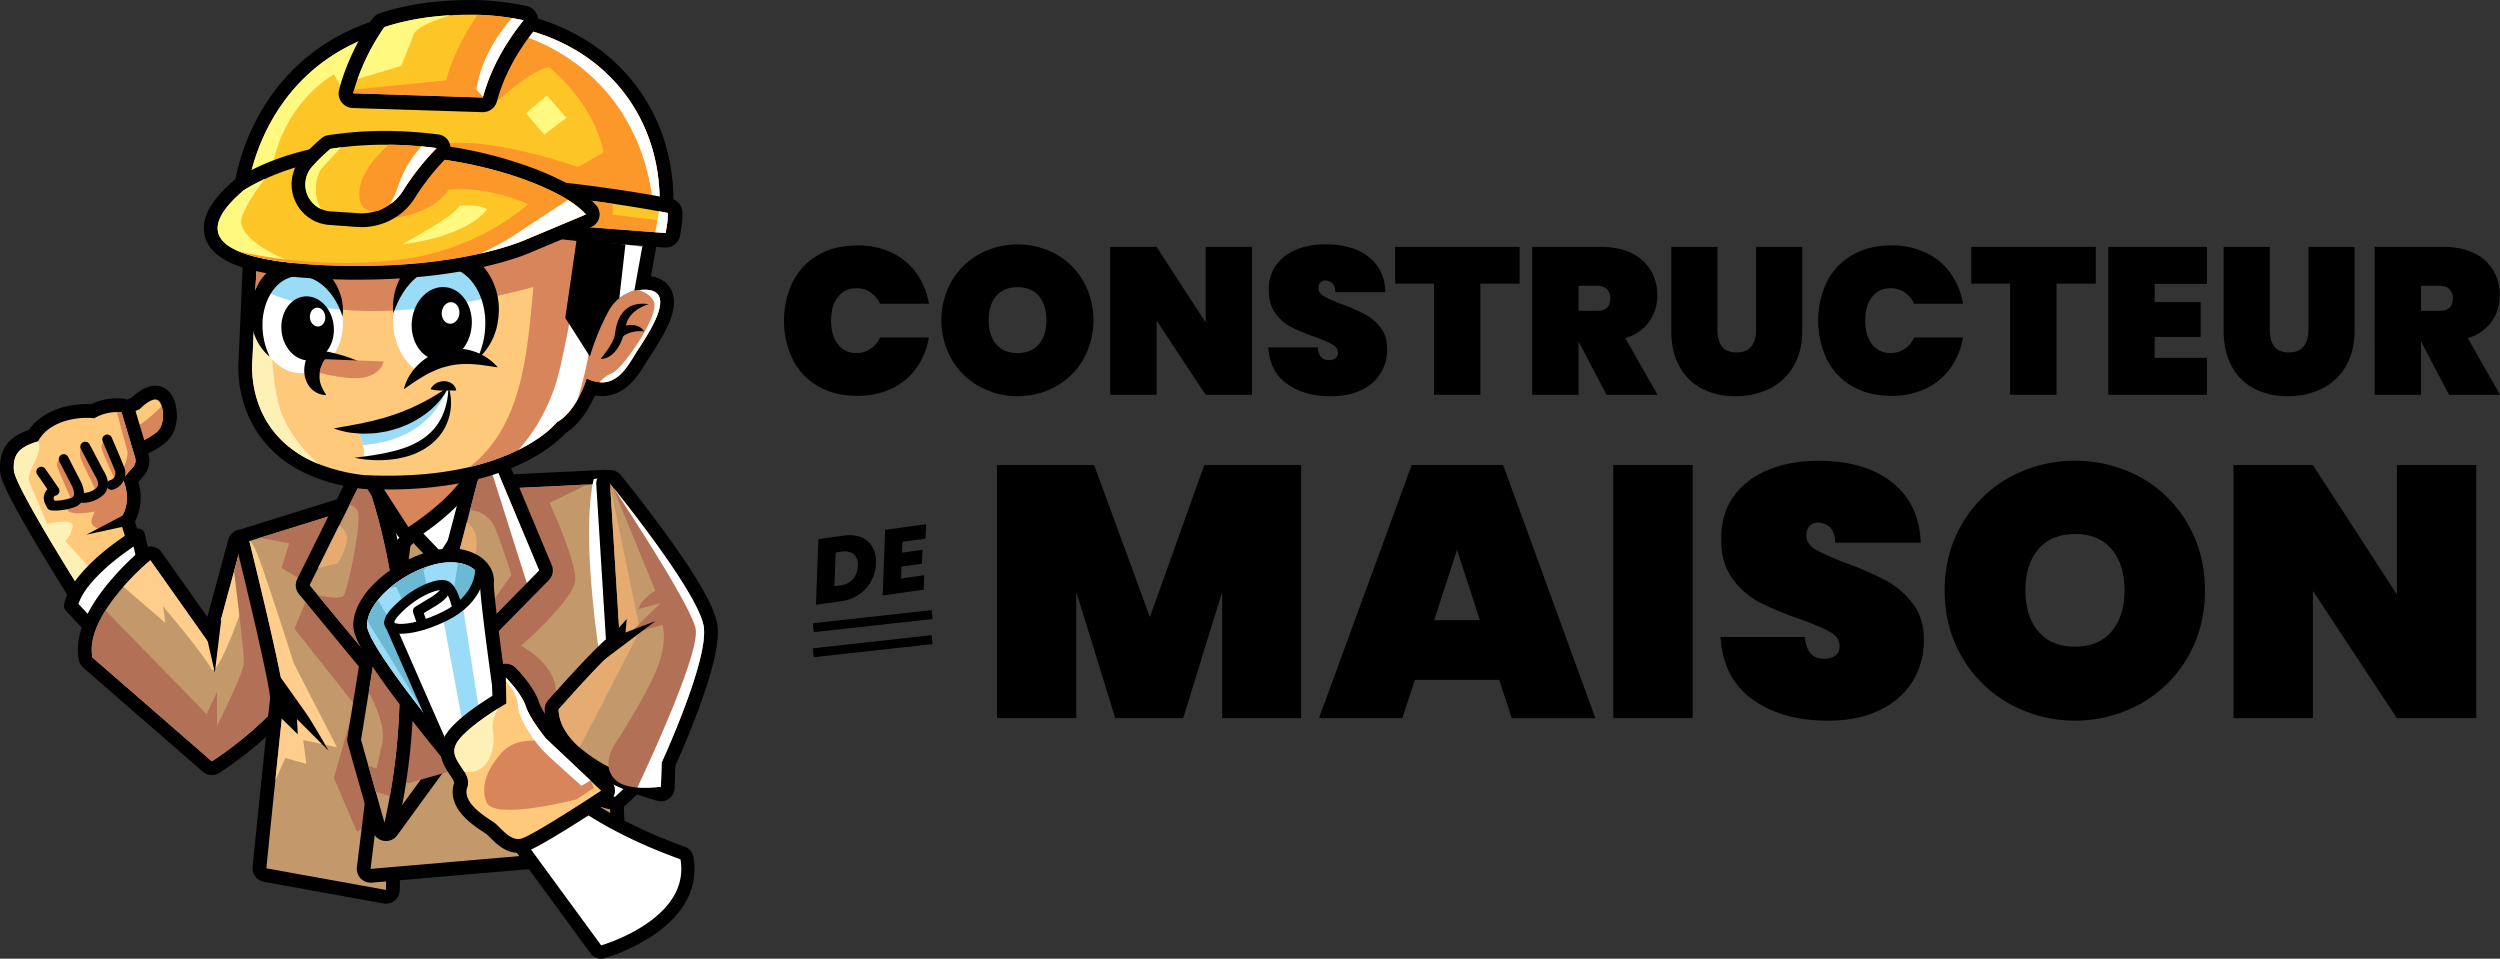 <svg xmlns="http://www.w3.org/2000/svg" viewBox="0 0 1671.7 641.02"><rect x="0" y="0" width="1671.7" height="641.02" fill="#333333" stroke="none"/><defs><style>.b13b6474-afe2-493d-b907-1471d7d7ddcd{fill:#ffc97b;}.b92a96c1-43c2-4466-825d-37af6a7560e3{fill:#d8855b;}.f445b88f-f4cf-4315-b72a-a3a4f586393f{fill:#fff1b6;}.ad55ff7b-d4ff-4846-840b-8bf398748c1b,.ec99a032-f11b-4b42-9bad-408908cef919{fill:#fff;}.ad55ff7b-d4ff-4846-840b-8bf398748c1b,.b5116df0-3d7f-4a97-a807-4bc151e55fd2,.e53777f8-615f-42ed-8cd4-606f44a37cec{stroke:#000;}.ad55ff7b-d4ff-4846-840b-8bf398748c1b,.b5116df0-3d7f-4a97-a807-4bc151e55fd2{stroke-linecap:round;stroke-linejoin:round;}.ad55ff7b-d4ff-4846-840b-8bf398748c1b{stroke-width:9.22px;}.b21cde49-d73d-4596-ac2b-0f1c10f6b8ac{fill:#c3996b;}.b61d719c-ef9b-40f7-816e-4384e13dfb68{fill:#ffce8d;}.a5d03d1b-c450-4526-9ff3-2cd2666b8f9f{fill:#b27056;}.eedb9031-8a8d-46ca-8248-c6cd75bbc5e2{fill:#e5ab70;}.baabf815-4da4-470d-be1b-77074c1adc31{fill:#9adbf7;}.e3fc9ae9-7e45-409b-9eda-815d2d40d698{fill:#fec527;}.bc8a2071-120f-4e24-8c48-461566934b80{fill:#fff980;}.abd3308d-06fa-4357-8f07-3f056914fa5f{fill:#fc9729;}.b61214cf-beeb-490c-b9d5-110345bd8cf0{fill:#6cb9d3;}.b5116df0-3d7f-4a97-a807-4bc151e55fd2,.e53777f8-615f-42ed-8cd4-606f44a37cec{fill:none;}.b5116df0-3d7f-4a97-a807-4bc151e55fd2{stroke-width:6.59px;}.e53777f8-615f-42ed-8cd4-606f44a37cec{stroke-miterlimit:10;stroke-width:6px;}</style></defs><g id="ecc74ab3-a706-481e-b36d-2808dd8665da" data-name="Calque 2"><g id="a94b9f0e-df1a-4274-a06e-b5b8737b0636" data-name="element"><path class="b13b6474-afe2-493d-b907-1471d7d7ddcd" d="M89.55,301.75a4.6,4.6,0,0,1-4.28-2.9l-3.36-8.37c0-.07,0-.14-.08-.22l-4-9.91a4.61,4.61,0,0,1,2.38-5.91l10.46-4.75c2.32-2.32,7.83-7.18,13.06-7.18a8,8,0,0,1,3.71.88c2.21,1.15,3.93,3.47,5,6.71,2.32,7,1.44,17.29-4.77,22.38a51.42,51.42,0,0,1-11.59,6.94c-2.87,1.33-5,2.06-5.1,2.09A4.76,4.76,0,0,1,89.55,301.75Z"/><path d="M103.77,267.12a3.37,3.37,0,0,1,1.58.36c1.15.6,2.1,2.1,2.74,4.06,1.71,5.17,1.3,13.6-3.3,17.37a46.87,46.87,0,0,1-10.54,6.3c-2.74,1.27-4.7,1.93-4.7,1.93l-1.73-4.3-1.62-4.07s0,0,0,0l-4-10.12,11.25-5.11s6.09-6.41,10.37-6.41m0-9.22h0c-6.4,0-12.45,4.81-15.71,7.93l-9.72,4.41a9.22,9.22,0,0,0-4.75,11.82l3.92,9.83.12.31,1.63,4.07,1.73,4.3a9.23,9.23,0,0,0,11.5,5.31c.24-.08,2.49-.85,5.57-2.27A56.41,56.41,0,0,0,110.67,296c7.85-6.44,9.06-18.65,6.18-27.37-1.44-4.39-3.94-7.63-7.24-9.35a12.52,12.52,0,0,0-5.84-1.4Z"/><path class="b92a96c1-43c2-4466-825d-37af6a7560e3" d="M104.79,288.91a46.87,46.87,0,0,1-10.54,6.3,13.68,13.68,0,0,1-6.43-2.37,9.89,9.89,0,0,1-1.95-1.69,2.43,2.43,0,0,1,.33-2.38s0,0,0,0c.65-1.05,2.08-2.35,5.09-3.69,5.81-2.58,14.06-10.72,16.8-13.53C109.8,276.71,109.39,285.14,104.79,288.91Z"/><path class="b13b6474-afe2-493d-b907-1471d7d7ddcd" d="M52.85,397.5a5.81,5.81,0,0,1-.72-.05,4.61,4.61,0,0,1-3.18-2.1C38.75,379.21,5.43,325.68,4.7,314.88c-.86-12.46,4.12-19.2,17.65-23.59,7.54-12.12,23.22-16.49,35.76-16.49,1.33,0,2.64.05,3.92.15a34.33,34.33,0,0,1,16-4h.71a23.62,23.62,0,0,1,3.15.18,4.59,4.59,0,0,1,3.76,3.24l9.12,30.48a10.91,10.91,0,0,1-2.24,10.38l-5.16,5.9c4.68,13.47.43,22.9-2.19,27l4.9,16A4.61,4.61,0,0,1,88.63,369L66.3,387.67l-10.5,8.76A4.58,4.58,0,0,1,52.85,397.5Z"/><path d="M78.75,275.56a20.19,20.19,0,0,1,2.5.13l9.11,30.48a6.39,6.39,0,0,1-1.3,6l-5.68,6.5-1.29,1.47q.21.49.39,1c6.49,16.55-2.38,26.11-2.38,26.11l.8,2.61,4.78,15.59L63.34,384.14l-10.49,8.75S10,325.05,9.3,314.57,12.37,299,25.45,295.16c0,0,0,0,0-.06,6.1-11.49,20.85-15.69,32.63-15.69a45.84,45.84,0,0,1,5,.26,29.73,29.73,0,0,1,15-4.1h.67m0-9.22h-.82A39.45,39.45,0,0,0,61,270.26c-1-.05-1.94-.07-2.93-.07-13.31,0-29.91,4.6-38.72,17.23C8.65,291.15-1.09,297.87.1,315.2c.2,3,.59,8.73,23.3,47.15,10.74,18.18,21.54,35.3,21.65,35.47A9.23,9.23,0,0,0,51.41,402a8.73,8.73,0,0,0,1.44.11A9.2,9.2,0,0,0,58.76,400l10.49-8.75,22.34-18.66a9.24,9.24,0,0,0,2.91-9.78l-4.3-14c3.19-5.92,5.52-15.21,2.35-26.55L96,318.28a15.52,15.52,0,0,0,3.19-14.77l-9.11-30.46a9.22,9.22,0,0,0-7.53-6.49,29.15,29.15,0,0,0-3.8-.22Z"/><path class="f445b88f-f4cf-4315-b72a-a3a4f586393f" d="M63.34,384.13l-10.49,8.76S10,325.05,9.3,314.57,12.37,299,25.45,295.16c0,0,0,0,0-.06a7.86,7.86,0,0,1,.8,3.56c0,8.34-9.13,17.73-6.52,23.87L31.51,350.3s18.53-4.6,17,2.16-5,9.21-5,9.21S58.67,377.82,63.34,384.13Z"/><path class="b92a96c1-43c2-4466-825d-37af6a7560e3" d="M40.94,305.86s-3.72,2.64-2.65,6.07,9,21.34,9,21.34L52.84,332l-1.13-5.29"/><path class="b92a96c1-43c2-4466-825d-37af6a7560e3" d="M55.48,296.56a11.39,11.39,0,0,0-1,11.27c2.84,6.35,9.3,19.47,9.3,19.47l3.33-1.76.79-3"/><path class="b92a96c1-43c2-4466-825d-37af6a7560e3" d="M71.68,294.5A4.05,4.05,0,0,0,68,299.59c.78,4.8,9.4,21.58,9.4,21.58l3.15-5"/><path class="b92a96c1-43c2-4466-825d-37af6a7560e3" d="M89.06,312.21l-5.68,6.5a21.77,21.77,0,0,1-3.18-.13c-1.57-.3-.79-2.93,2-5.76s3.14-10.39,3.14-10.39l-7.21-26.86a21.28,21.28,0,0,1,3.17.12l9.11,30.48A6.39,6.39,0,0,1,89.06,312.21Z"/><path class="b92a96c1-43c2-4466-825d-37af6a7560e3" d="M80.1,347.28l.8,2.61-13.36,4.36s-7.86-2-6.22-6.91,2.3-5.36,2.3-5.36S45.74,346,44.56,339.9c8.35-5.48,6.39-5.09,8.35-5.48s15.24-7.6,15.24-7.6l12.36-5.2,2-.45C89,337.72,80.1,347.28,80.1,347.28Z"/><path class="ad55ff7b-d4ff-4846-840b-8bf398748c1b" d="M97.82,382.12,92.34,358s-40.14,24.08-45,47.1l28.39,30.44"/><path class="b21cde49-d73d-4596-ac2b-0f1c10f6b8ac" d="M141.68,513.68a4.6,4.6,0,0,1-3-1.13L58.77,443.1a4.66,4.66,0,0,1-1.51-2.62c-1.93-10.12,1.21-21.81,9.35-34.73a129.39,129.39,0,0,1,12.46-16.44,175.73,175.73,0,0,1,18.57-18.25,4.58,4.58,0,0,1,2.92-1,4.4,4.4,0,0,1,.62,0,4.55,4.55,0,0,1,3.14,1.91l36.26,51.26,11.5-42.35L156,366.65l.75-2.78.5-1.85a4.63,4.63,0,0,1,4-3.37l.45,0a4.59,4.59,0,0,1,4.12,2.55l2.37,4.73L206.9,443.7a4.62,4.62,0,0,1,.16,3.75c-13.32,33.78-60.89,64.24-62.91,65.52A4.62,4.62,0,0,1,141.68,513.68Z"/><path d="M161.65,363.24,164,368l38.75,77.79c-12.92,32.77-61.09,63.31-61.09,63.31L61.79,439.62c-1.94-10.17,2.35-21.29,8.73-31.41a123.58,123.58,0,0,1,12-15.85,171.77,171.77,0,0,1,18-17.73l41.9,59.25,14.07-51.8,3.87-14.22.75-2.79.5-1.83m0-9.22c-.3,0-.6,0-.91,0a9.24,9.24,0,0,0-8,6.75l-.5,1.83-.76,2.82-3.86,14.2-8.94,32.92-30.6-43.28a9.21,9.21,0,0,0-6.3-3.81,8.48,8.48,0,0,0-1.23-.09,9.23,9.23,0,0,0-5.85,2.09A183.26,183.26,0,0,0,75.6,386.27a134.17,134.17,0,0,0-12.9,17c-8.77,13.93-12.13,26.73-10,38a9.26,9.26,0,0,0,3,5.23L135.63,516a9.2,9.2,0,0,0,11,.83c2.07-1.31,50.86-32.56,64.73-67.72a9.19,9.19,0,0,0-.33-7.49l-38.75-77.79-2.37-4.75a9.22,9.22,0,0,0-8.25-5.09Z"/><path class="b61d719c-ef9b-40f7-816e-4384e13dfb68" d="M141.16,447.2C137,438.32,109,405.41,109,405.41l1.6,11.1L82.53,392.36a171.77,171.77,0,0,1,18-17.73l41.9,59.25,14.07-51.8,3.87-14.22.75-2.79L164,368s1.94,21.79,2.72,23S145.33,456.07,141.16,447.2Z"/><path class="a5d03d1b-c450-4526-9ff3-2cd2666b8f9f" d="M202.77,445.76c-12.92,32.77-61.09,63.31-61.09,63.31L61.79,439.62c-1.94-10.17,2.35-21.29,8.73-31.41l67.63,69.27,6.93-14.62v22.72s17.48-35,18-41.92c.36-4.9-4-41-6.56-61.58l3.87-14.22L164,368Z"/><path class="b21cde49-d73d-4596-ac2b-0f1c10f6b8ac" d="M258.11,599.7a4.56,4.56,0,0,1-.82-.08l-80-14.49a4.62,4.62,0,0,1-3.77-5s3-29.81,6-58.83c1.17-11.3,5-48.59,5.73-53.83.48-5.86-11.49-58.24-23-104.53a4.6,4.6,0,0,1,3.06-5.5l.48-.16,6.37-2,.2-.06,59.51-18.54,3.85-1.2a4.67,4.67,0,0,1,1.38-.21,4.61,4.61,0,0,1,4.48,3.53l23.14,95.67a5,5,0,0,1,.13,1.15L264,498l-.59,45-.71,52.12a4.63,4.63,0,0,1-4.61,4.55Z"/><path d="M237.12,339.9l23.14,95.68-.85,62.4-.6,45-.7,52.11-80-14.48s3-29.81,6-58.82c2.6-25.16,5.18-49.71,5.72-53.7,1.17-8.62-23.11-106.25-23.11-106.25l.49-.16,6.32-2h0l59.7-18.59,3.85-1.21m0-9.22a9.34,9.34,0,0,0-2.76.42l-3.85,1.2-59.42,18.51-.28.08-6.33,2-.08,0-.49.16a9.23,9.23,0,0,0-6.12,11c11.2,45.06,22.76,95.69,22.87,103.12-.81,6.41-4.56,42.56-5.71,53.66-2.95,28.68-6,58.53-6,58.83a9.22,9.22,0,0,0,7.53,10l80,14.49a9,9,0,0,0,1.64.15,9.24,9.24,0,0,0,9.22-9.1l.71-52.12.59-45,.85-62.4a9.3,9.3,0,0,0-.26-2.29l-23.14-95.68a9.2,9.2,0,0,0-9-7.05Z"/><path class="b61d719c-ef9b-40f7-816e-4384e13dfb68" d="M202.77,494.88l2.08,15.88-14.08-3.91-6.64,14.93c2.6-25.16,5.18-49.71,5.72-53.7,1.17-8.62-23.11-106.25-23.11-106.25l.49-.16a27.88,27.88,0,0,1,3.69,6c5.22,11.88,25.58,76,25.58,76l28.82,56.06Z"/><polygon class="a5d03d1b-c450-4526-9ff3-2cd2666b8f9f" points="266.11 538.18 258.81 542.97 238.64 556.19 223.26 520.16 237.12 471.21 196.89 420.44 204.85 401.24 199.24 386.36 188.28 379.78 193.37 363.24 173.57 359.7 233.27 341.11 259.41 497.98 266.11 538.18"/><path class="b21cde49-d73d-4596-ac2b-0f1c10f6b8ac" d="M247.8,585.6a4.6,4.6,0,0,1-4.57-5.18l30.42-246.83a4.6,4.6,0,0,1,3.85-4l41.12-6.54.5-.05,73.27-3.57,3.38-.17,8.72-.42h.22a4.62,4.62,0,0,1,4.6,4.26c.05.63,4.82,63.8,4.35,107.7-.1,8.41-.38,15.66-.83,21.57-3.07,40.35.82,113.8.86,114.54a4.61,4.61,0,0,1-4.21,4.84L248.2,585.58Z"/><path d="M404.71,323.45s4.81,63.1,4.34,107.3c-.09,7.85-.34,15.09-.81,21.27-3.14,41.12.84,115.14.84,115.14L247.8,581l30.42-246.84,41.12-6.53L331.2,327l61.42-3,3.38-.17,8.71-.43m0-9.22h-.46l-8.71.42-3.4.18-61.4,3-11.86.58a8.47,8.47,0,0,0-1,.1L276.78,325a9.23,9.23,0,0,0-7.71,8L238.65,579.86a9.21,9.21,0,0,0,9.15,10.35c.26,0,.53,0,.79,0l161.28-13.84a9.21,9.21,0,0,0,8.42-9.68c0-.73-3.91-73.89-.86-113.94.46-6,.74-13.35.84-21.86.47-44.1-4.31-107.47-4.36-108.11a9.22,9.22,0,0,0-9.19-8.52Z"/><path class="ec99a032-f11b-4b42-9bad-408908cef919" d="M424.67,424.46c-3.75,6.41-10,17.16-20.51,35.18C389.55,370.56,393.88,333.48,397,320.4l8.57-1.62S419,380.61,424.67,424.46Z"/><path class="a5d03d1b-c450-4526-9ff3-2cd2666b8f9f" d="M348.45,431.79s29.4,15.39,21.93,37.34-39,17.23-39,17.23l-22.12-17.23s-3.39-21.48,0-42.86,9.92-52.18,9.92-52.18l11-42.16s.42-2.1,1-4.89l61.42-3-25.11,12.18s17.23,37.6,17.23,50.91S348.45,431.79,348.45,431.79Z"/><path class="ec99a032-f11b-4b42-9bad-408908cef919" d="M258.12,373.5l-.45,0a4.63,4.63,0,0,1-3.45-2.12l-14.62-23a4.6,4.6,0,0,1-.56-3.65L243.48,328a4.62,4.62,0,0,1,4.45-3.43,4.62,4.62,0,0,1,3,1.12l26.37,22.71a4.61,4.61,0,0,1,.33,6.68l-16.19,17A4.59,4.59,0,0,1,258.12,373.5Z"/><path d="M247.93,329.19,274.3,351.9l-16.18,17-14.62-23,4.43-16.71m0-9.22a9.06,9.06,0,0,0-2.72.41,9.22,9.22,0,0,0-6.19,6.44l-4.44,16.71a9.25,9.25,0,0,0,1.13,7.32l14.62,23a9.26,9.26,0,0,0,6.89,4.23c.3,0,.6,0,.9,0a9.23,9.23,0,0,0,6.67-2.86l16.19-17a9.23,9.23,0,0,0-.66-13.35L254,322.2a9.21,9.21,0,0,0-6-2.23Z"/><path class="ec99a032-f11b-4b42-9bad-408908cef919" d="M294.66,373.5a4.59,4.59,0,0,1-3.33-1.43l-16.19-17a4.61,4.61,0,0,1,.33-6.68l26.37-22.71A4.61,4.61,0,0,1,309.3,328l4.44,16.71a4.6,4.6,0,0,1-.56,3.65l-14.62,23a4.63,4.63,0,0,1-3.45,2.12Z"/><path d="M304.85,329.19l4.43,16.71-14.62,23-16.18-17,26.37-22.71m0-9.22a9.21,9.21,0,0,0-6,2.23l-26.37,22.72a9.23,9.23,0,0,0-.66,13.35l16.19,17a9.23,9.23,0,0,0,6.67,2.86c.3,0,.6,0,.9,0a9.26,9.26,0,0,0,6.89-4.23l14.62-23a9.25,9.25,0,0,0,1.13-7.32l-4.44-16.71a9.2,9.2,0,0,0-6.19-6.44,9.06,9.06,0,0,0-2.72-.41Z"/><path class="b21cde49-d73d-4596-ac2b-0f1c10f6b8ac" d="M258.11,557.8a4.62,4.62,0,0,1-4.59-5l1.36-14.44a4.35,4.35,0,0,1,.21-1c9-27.74,23.46-78.93,42.88-152.13,3.5-13.32,6.82-26,9.8-37.32q1.08-4.19,2.11-8.14c2.42-9.22,4.52-17.36,6.24-24L317.6,310c2.16-8.4,3.4-13.25,3.4-13.25a4.6,4.6,0,0,1,4.13-3.46h.34a4.61,4.61,0,0,1,4.25,2.82l35,83.56a4.6,4.6,0,0,1-1,5L328.93,420l-26.3,26.73,4.94,44.29a4.64,4.64,0,0,1-.85,3.23L261.84,555.9A4.62,4.62,0,0,1,258.11,557.8Z"/><path d="M325.47,297.86l4.95,11.81,30,71.74-34.82,35.4L297.8,445.1,303,491.58l-44.88,61.6,1.36-14.44c11.12-34.13,28.72-98.68,42.95-152.38,3.51-13.33,6.83-26,9.81-37.33.72-2.8,1.43-5.51,2.11-8.14,3.17-12.1,5.8-22.33,7.73-29.77,2.16-8.41,3.4-13.26,3.4-13.26m0-9.23c-.23,0-.45,0-.68,0a9.22,9.22,0,0,0-8.26,6.92s-1.24,4.85-3.4,13.25l-1.51,5.86c-1.69,6.55-3.8,14.7-6.2,23.86q-1,4-2.12,8.19c-3,11.31-6.29,23.94-9.8,37.27-19.38,73.11-33.78,124.21-42.8,151.87a9.14,9.14,0,0,0-.41,2l-1.36,14.45a9.22,9.22,0,0,0,16.63,6.29L310.44,497a9.21,9.21,0,0,0,1.71-6.46l-4.69-42.11,24.75-25.16L367,387.88a9.23,9.23,0,0,0,1.94-10l-30.05-71.74L334,294.29a9.23,9.23,0,0,0-8.5-5.66Z"/><polyline class="a5d03d1b-c450-4526-9ff3-2cd2666b8f9f" points="277.14 473.58 300.67 499.72 299.36 516.19 273.24 523.69 260.58 521.08 260.58 502.02"/><path class="eedb9031-8a8d-46ca-8248-c6cd75bbc5e2" d="M314.34,386.36H302.42c3.51-13.33,6.83-26,9.81-37.33,2.88,2.45,5.81,6,6.36,10.7C319.73,369.4,314.34,386.36,314.34,386.36Z"/><path class="a5d03d1b-c450-4526-9ff3-2cd2666b8f9f" d="M360.46,381.41l-8.22,8.35-26.6,27.05-4.73-2.38,21-29.89S338.53,372.26,331.4,354c-3.55-9.14-10.76-12.28-17.06-13.11,3.17-12.1,5.8-22.33,7.73-29.77l5-.87,3.33-.58Z"/><polygon class="ec99a032-f11b-4b42-9bad-408908cef919" points="360.46 381.41 352.24 389.76 327.1 310.25 330.42 309.67 360.46 381.41"/><path class="b21cde49-d73d-4596-ac2b-0f1c10f6b8ac" d="M257.08,554.66a4.61,4.61,0,0,1-4.44-3.35l-5.8-20.51c-2.06-7.29-3.69-13-5-17.6L237,496a4.6,4.6,0,0,1-.11-2L242,462.11l2.87-17.77L203.4,394.27a4.63,4.63,0,0,1-.58-5l5.73-11.54,14.15-28.51,16.66-33.57a4.62,4.62,0,0,1,4.13-2.56h.16a4.65,4.65,0,0,1,4.11,2.85c.62,1.5,15.28,37.36,21.47,93.52a437.57,437.57,0,0,1,2.65,44.77,425.18,425.18,0,0,1-6.65,78.86c-1.14,6.32-2.34,12.2-3.66,18a4.62,4.62,0,0,1-4.37,3.59Z"/><path d="M243.5,317.7s14.95,36.11,21.14,92.27a430,430,0,0,1,2.63,44.29,419,419,0,0,1-6.58,78c-1.06,5.88-2.25,11.8-3.61,17.78-2.24-7.91-4.15-14.69-5.8-20.5-2.07-7.3-3.7-13-5-17.61l-4.87-17.23,5.16-31.86L249.76,443l-.81-1-7.41-8.94-28.9-34.9L207,391.32l5.73-11.54,14.15-28.51,6.72-13.53,9.95-20m0-9.22a9.24,9.24,0,0,0-8.26,5.12l-9.94,20-6.72,13.53-14.15,28.51-5.73,11.54a9.22,9.22,0,0,0,1.16,10l5.69,6.86L234.43,439l5.56,6.71-2.53,15.7-5.15,31.86a9.09,9.09,0,0,0,.23,4l4.87,17.23,5,17.61,2.3,8.16,3.49,12.34a9.23,9.23,0,0,0,8.87,6.71h.25a9.23,9.23,0,0,0,8.75-7.17c1.33-5.85,2.54-11.8,3.7-18.18a431.26,431.26,0,0,0,6.73-79.73A443.93,443.93,0,0,0,273.81,409c-6.26-56.8-21.16-93.25-21.79-94.78a9.23,9.23,0,0,0-8.21-5.68Z"/><path class="a5d03d1b-c450-4526-9ff3-2cd2666b8f9f" d="M267.27,454.26a419,419,0,0,1-6.58,78l-9.41-2.72c-2.07-7.3-3.7-13-5-17.61l5.56,2.08,3.67-16.7c2.38-10.9-4.14-25.59-8.94-34.47L249.76,443l-.81-1c5.13,3,12,7.11,15.69,9.82A17.43,17.43,0,0,1,267.27,454.26Z"/><path class="a5d03d1b-c450-4526-9ff3-2cd2666b8f9f" d="M264.64,410c-1.38,4.16-2.57,7-2.57,7L250,435.58l-8.41-2.49-28.9-34.9c6.61,1.19,15.3,2.38,17,.18,2.87-3.65,12-47.77,9.65-55.87a6.38,6.38,0,0,0-5.76-4.76l9.95-20S258.45,353.81,264.64,410Z"/><path class="b92a96c1-43c2-4466-825d-37af6a7560e3" d="M273.06,357.07a4.61,4.61,0,0,1-3.88-2.11l-23.1-35.73a4.62,4.62,0,0,1,3.5-7.1l64.22-5.32.38,0a4.62,4.62,0,0,1,4.22,6.47c-9.8,22.27-41.56,42.27-42.91,43.11A4.61,4.61,0,0,1,273.06,357.07Z"/><path d="M314.18,311.41h0m0,0c-9.34,21.22-41.13,41-41.13,41L250,316.72l64.22-5.31m0-9.23H314c-.22,0-.43,0-.65,0l-64.11,5.31a9.22,9.22,0,0,0-7,14.2l23.1,35.73a9.21,9.21,0,0,0,12.62,2.82c1.4-.86,34.07-21.44,44.57-44.88a9.23,9.23,0,0,0-8.16-13.22Zm0,18.45Z"/><path class="b13b6474-afe2-493d-b907-1471d7d7ddcd" d="M259.15,322.7c-5.16,0-10.51-.13-15.88-.39l-.32,0a123.35,123.35,0,0,1-31.68-7.76c-27.85-11.27-39.17-31.1-43.76-45.76a75.76,75.76,0,0,1-3.29-29.23l2.36-54.19.53-12.38.24-5.32a4.61,4.61,0,0,1,4-4.36l24.7-3.42L375,135.08a4.44,4.44,0,0,1,.63,0,4.7,4.7,0,0,1,.92.09l56.39,11.5a4.61,4.61,0,0,1,3.62,5.34l-1.14,6.31-3.51,19.42-2.08,11.48,1.28,0c10.56,0,13.63,5.73,14.52,9.14,2.56,9.76-6,24.08-14.28,36.74-.65,1-1.23,1.9-1.69,2.63s-1,1.64-1.55,2.51c-4.9,8-12.3,20.12-25.56,20.12a24.47,24.47,0,0,1-7.47-1.23c-7,18.37-16.33,24.95-19.64,26.8-3.58,4.13-20.64,21.55-60.39,30.9C298.23,320.7,279.44,322.7,259.15,322.7Z"/><path d="M375.59,139.65,432,151.15l-1.14,6.31c-1,5.67-3,16.48-6.69,37a39.45,39.45,0,0,1,6.92-.71c6.19,0,9.16,2.24,10.06,5.69,2.54,9.68-11.15,29-15.41,35.75-5,7.92-11.32,20.48-23.21,20.48A22.79,22.79,0,0,1,392.3,253c-7.83,24-19.84,29.23-19.84,29.23S357.2,302.1,314,312.27c-14.81,3.48-32.9,5.82-54.8,5.82q-7.53,0-15.65-.39a118,118,0,0,1-30.5-7.45c-50.68-20.51-44.18-70.35-44.18-70.35l2.1-48.21.27-6.15.53-12.39.24-5.31,24.7-3.41,178.93-24.78m0-9.22a8.88,8.88,0,0,0-1.26.08L195.39,155.29l-24.7,3.42a9.23,9.23,0,0,0-7.95,8.73l-.23,5.31-.53,12.4-.27,6.14-2.09,47.9a81.14,81.14,0,0,0,3.49,30.95C168,285.75,180,306.85,209.54,318.8a128.29,128.29,0,0,0,32.86,8.06l.65.06c5.45.26,10.86.39,16.1.39,20.64,0,39.79-2,56.91-6.06,39.22-9.22,57.4-26.41,62.32-31.81,4.07-2.52,12.57-9.3,19.41-25a27.32,27.32,0,0,0,4.72.42c15.84,0,24.39-14,29.49-22.33.52-.85,1-1.67,1.52-2.45s1-1.58,1.66-2.57c9.19-14.11,17.91-28.85,14.87-40.43-.88-3.38-4-10.76-14.78-12.29l1-5.68c1.81-10,2.94-16.21,3.63-20.06l1.14-6.3a9.23,9.23,0,0,0-7.24-10.68l-56.39-11.5a9.41,9.41,0,0,0-1.84-.18Z"/><path class="f445b88f-f4cf-4315-b72a-a3a4f586393f" d="M213,310.25c-50.68-20.51-44.18-70.35-44.18-70.35l2.1-48.21.27-6.15L182,196.31s-3,42.67,3.92,72.44C189.27,283.07,199,297.87,213,310.25Z"/><path class="b92a96c1-43c2-4466-825d-37af6a7560e3" d="M425.72,235.2c-5.2,8.26-11.86,21.55-24.74,20.4A23.73,23.73,0,0,1,392.3,253a76.24,76.24,0,0,1-6,14c-6.8,12.14-13.8,15.18-13.8,15.18s-7.24,9.43-25.85,18.63A152.9,152.9,0,0,1,314,312.27c34.93-27.29,38.43-73.84,42.66-120.33-106.41,28.44-161.19,13-185.69-.25l.8-18.54,24.94-8.72,178.93-24.78L432,151.15l-6.7,37.12c-.3,1.58-.6,3.24-.91,5-.06.4-.14.81-.22,1.23,1.05-.18,2-.34,3-.45C457,190.43,431.79,225.58,425.72,235.2Z"/><path class="ec99a032-f11b-4b42-9bad-408908cef919" d="M397.4,207.62A268.77,268.77,0,0,1,386.26,267c-6.8,12.14-13.8,15.18-13.8,15.18s-7.24,9.43-25.85,18.63c13-14,21.29-32,25.33-45.15,6.66-21.71,18.61-95.78,18.61-95.78Z"/><path class="ec99a032-f11b-4b42-9bad-408908cef919" d="M424.37,193.24a47.32,47.32,0,0,0-9-1.3l9.87-3.67C425,189.85,424.68,191.51,424.37,193.24Z"/><path class="ec99a032-f11b-4b42-9bad-408908cef919" d="M425.72,235.2c-5.2,8.26-11.86,21.55-24.74,20.4a20.49,20.49,0,0,1,8.1-6c7.18-2.69,31.6-38,28.26-47.56-1.46-4.15-5.78-6.59-10.21-8C457,190.43,431.79,225.58,425.72,235.2Z"/><path class="ec99a032-f11b-4b42-9bad-408908cef919" d="M299.89,259.56v9.77s-9.7,22-10,23-14.16,9.89-14.16,9.89-9.52,0-32.75,4.6a21.73,21.73,0,0,0-.3-9.24,31.06,31.06,0,0,0-4.92-10.78l23.81-6.89a121.74,121.74,0,0,0,19.82-7.17c9.4-4.51,16.44-13.19,16.44-13.19Z"/><path class="baabf815-4da4-470d-be1b-77074c1adc31" d="M299.09,259.56c-3.65,10.34-16.5,35.05-56.41,38a31.06,31.06,0,0,0-4.92-10.78l23.81-6.89a121.74,121.74,0,0,0,19.82-7.17c9.4-4.51,16.44-13.19,16.44-13.19Z"/><path class="ec99a032-f11b-4b42-9bad-408908cef919" d="M328.58,216c-2.25,22.15-18.73,38.63-36.81,36.78s-30.9-21.29-28.63-43.46c.06-.58.12-1.16.2-1.73,2.92-21.28,19-36.85,36.61-35.05,13.19,1.34,23.57,12.07,27.35,26.4A47.57,47.57,0,0,1,328.58,216Z"/><path class="baabf815-4da4-470d-be1b-77074c1adc31" d="M327.3,199a401.56,401.56,0,0,1-64,8.65c2.92-21.28,19-36.85,36.61-35.05C313.14,173.91,323.52,184.64,327.3,199Z"/><ellipse cx="295.37" cy="216.5" rx="24.61" ry="20.07" transform="translate(50.05 488.41) rotate(-84.18)"/><path class="ec99a032-f11b-4b42-9bad-408908cef919" d="M295.41,208.68c-.4,4,1.9,7.46,5.14,7.79s6.2-2.62,6.61-6.6-1.9-7.47-5.14-7.8S295.82,204.7,295.41,208.68Z"/><path d="M319,240.17s.24-.51.68-1.48,1-2.37,1.67-4.17a54.14,54.14,0,0,0,3.06-15c.05-.77.07-1.56.1-2.36v-1.52c0-.16,0,.18,0,.13v-.29l0-.67c0-.9-.07-1.81-.1-2.74s-.2-1.64-.29-2.48c-.15-1.58-.56-3.38-.9-5.11-.24-.86-.49-1.72-.7-2.59s-.59-1.71-.87-2.58c-.16-.42-.28-.86-.47-1.28l-.56-1.25a19.39,19.39,0,0,0-1.18-2.48,39.83,39.83,0,0,0-2.88-4.67,29,29,0,0,0-7.69-7.42l-2.25-1.31-2.36-1c-.82-.22-1.62-.5-2.43-.75l-1.25-.24-.62-.13-.31-.07-.16,0h-.12l.33,0-3.25-.21c-.77,0-1.44.08-2.18.07s-1.66.26-2.48.36-1.63.42-2.46.61a30.77,30.77,0,0,0-9,4.56c-.65.52-1.38.94-2,1.51s-1.21,1.1-1.83,1.62-1.12,1.14-1.67,1.7c-.27.29-.55.56-.81.85l-.73.9c-.5.59-1,1.17-1.45,1.74s-.84,1.2-1.25,1.78c-.89,1.13-1.49,2.34-2.2,3.44a54.85,54.85,0,0,0-3.06,6.07c-.81,1.75-1.31,3.2-1.67,4.19l-.58,1.53s-.06-.56-.13-1.63a30.1,30.1,0,0,1-.07-4.65,24.61,24.61,0,0,1,.29-3.34c.09-.61.19-1.24.29-1.9a14.11,14.11,0,0,1,.42-2,36.17,36.17,0,0,1,1.29-4.4c.28-.77.58-1.55.88-2.36l1.14-2.39.6-1.23c.23-.41.48-.8.73-1.21.5-.8,1-1.64,1.55-2.47a40.84,40.84,0,0,1,4-4.77,35.63,35.63,0,0,1,11.29-7.91c1.16-.43,2.31-.94,3.52-1.3s2.46-.63,3.76-.88,2.85-.34,4.24-.44l3.25,0,.43,0h.06l.12,0,.25,0,.5.07,1,.14,2,.29c1.31.3,2.61.7,3.9,1.08s2.5,1,3.74,1.55,2.36,1.3,3.52,2a37.17,37.17,0,0,1,10.91,11.09,39.93,39.93,0,0,1,3.46,6.59,29,29,0,0,1,1.27,3.39,26.27,26.27,0,0,1,1,3.41c.24,1.14.56,2.26.7,3.39s.3,2.25.43,3.35.11,2.2.15,3.28c0,.54.06,1.06,0,1.61l-.09,1.65c-.07,1.07-.1,2.22-.23,3.14s-.29,1.82-.43,2.71l-.11.66,0,.17v.12s0,.35,0,.21l-.08.35-.3,1.39c-.24.9-.44,1.79-.72,2.65a41.64,41.64,0,0,1-8,14.94,36.67,36.67,0,0,1-3.26,3.34C319.46,239.82,319,240.17,319,240.17Z"/><path class="ec99a032-f11b-4b42-9bad-408908cef919" d="M204.08,249.49c-15.77,1.61-30.16-12.79-32.14-32.13a40.14,40.14,0,0,1,4.29-23c4.45-8.29,11.86-14,20.73-14.93,14.53-1.49,27.9,10.6,31.43,27.66a40.81,40.81,0,0,1,.71,4.47C231.06,230.89,219.87,247.87,204.08,249.49Z"/><path class="baabf815-4da4-470d-be1b-77074c1adc31" d="M228.39,207.08c-23.6-2-40.5-7.31-52.16-12.73,4.45-8.29,11.86-14,20.73-14.93C211.49,177.93,224.86,190,228.39,207.08Z"/><ellipse cx="205.69" cy="219.62" rx="17.53" ry="21.49" transform="translate(-21.2 21.97) rotate(-5.82)"/><path class="ec99a032-f11b-4b42-9bad-408908cef919" d="M217.49,211.51c.36,3.47-1.65,6.52-4.48,6.81s-5.42-2.3-5.77-5.77,1.65-6.52,4.49-6.81S217.14,208,217.49,211.51Z"/><path d="M180.3,238.45s-.39-.31-1.09-.91a32.54,32.54,0,0,1-2.85-2.92,36.29,36.29,0,0,1-7-13.05c-.25-.74-.42-1.52-.63-2.31-.09-.4-.17-.8-.26-1.21l-.07-.3c0,.11,0-.21,0-.19v-.11l0-.14-.1-.58c-.12-.77-.25-1.56-.37-2.36s-.14-1.82-.21-2.74c0-.48,0-1-.08-1.44s0-.94,0-1.41c0-.94.05-1.9.13-2.87s.23-1.94.37-2.92.41-2,.62-3a23.27,23.27,0,0,1,.84-3,24.15,24.15,0,0,1,1.11-3,34.46,34.46,0,0,1,3-5.76,32.62,32.62,0,0,1,9.52-9.68c1-.59,2-1.18,3.07-1.72s2.17-1,3.27-1.36,2.26-.68,3.4-.94l1.74-.26.87-.12.43-.06.22,0h.16l.38,0,2.84,0c1.21.09,2.48.24,3.69.39s2.21.51,3.29.77,2.06.76,3.07,1.14a31,31,0,0,1,9.87,6.9,36.28,36.28,0,0,1,3.45,4.17c.49.72.92,1.45,1.35,2.16a15.84,15.84,0,0,1,1.17,2.13l1,2.08c.26.71.52,1.39.77,2.06a34.74,34.74,0,0,1,2,10.19,28,28,0,0,1-.06,4.06c-.08.93-.12,1.42-.12,1.42s-.17-.46-.51-1.33a39.3,39.3,0,0,0-1.45-3.66,47.86,47.86,0,0,0-2.67-5.3c-.62-1-1.14-2-1.92-3-.36-.5-.72-1-1.09-1.55l-1.27-1.52a32.28,32.28,0,0,0-6.11-5.74,26.62,26.62,0,0,0-7.82-4c-.72-.17-1.43-.38-2.15-.53s-1.46-.24-2.16-.32-1.24,0-1.91-.07l-2.83.19.28,0h-.1l-.14,0-.27.06-.54.11-1.09.21c-.71.22-1.41.46-2.13.66l-2.06.9-2,1.14a25.2,25.2,0,0,0-6.72,6.48,35.42,35.42,0,0,0-2.51,4.08,17.1,17.1,0,0,0-1,2.16,20.07,20.07,0,0,0-.9,2.21c-.25.76-.57,1.49-.76,2.25s-.4,1.52-.61,2.27c-.3,1.5-.65,3.07-.78,4.45-.08.74-.23,1.37-.26,2.17s-.06,1.61-.08,2.39l0,.59v.25c0,.05,0-.25,0-.11v1.33c0,.69,0,1.39.09,2.06a47.09,47.09,0,0,0,2.67,13.11c.56,1.57,1.08,2.8,1.46,3.64S180.3,238.45,180.3,238.45Z"/><path class="e3fc9ae9-7e45-409b-9eda-815d2d40d698" d="M439.69,158.11l-.35,0-56.16-4.32-12.69-1.41L177.21,130.78l-11.72-1.32a4.62,4.62,0,0,1-4.07-5.11c.1-.82,2.45-20.24,14.61-43.06,11.24-21.09,33.34-49.12,74.79-62.83.75-.26,1.55-.52,2.38-.77l2-.61a173.11,173.11,0,0,1,30.92-6,219.86,219.86,0,0,1,22.49-1.19A179.44,179.44,0,0,1,342.67,13c1.23.24,2.45.5,3.65.75s2.45.54,3.65.83c29.74,7.25,54.41,22.86,71.34,45.13,16,21.09,24.47,47,24.38,74.94,0,1.72,0,3.53-.13,5.52a135.38,135.38,0,0,1-1.31,14A4.61,4.61,0,0,1,439.69,158.11Z"/><path d="M308.59,14.49a174.19,174.19,0,0,1,33.2,3.06c1.2.23,2.39.48,3.57.73s2.36.52,3.52.8c60.26,14.69,92.36,62.63,92.2,115.57,0,1.77,0,3.56-.12,5.34a132.84,132.84,0,0,1-1.27,13.51l-56-4.31L371,147.78,177.72,126.19,166,124.88s8.84-76.43,86.27-102c.76-.27,1.52-.52,2.3-.75l1.9-.58a166.61,166.61,0,0,1,30.1-5.86,216,216,0,0,1,22-1.16m0-9.23v0h0a223.43,223.43,0,0,0-23,1.22,175.92,175.92,0,0,0-31.77,6.19c-.67.19-1.35.4-2,.61s-1.56.49-2.51.82c-42.85,14.2-65.72,43.2-77.35,65-12.56,23.57-15,43.84-15.12,44.69A9.23,9.23,0,0,0,165,134l11.71,1.32L370,156.94l12.69,1.41a1.63,1.63,0,0,0,.31,0l56,4.31q.36,0,.72,0a9.23,9.23,0,0,0,9.12-7.9,142,142,0,0,0,1.35-14.44c.09-2,.14-3.92.14-5.73.08-28.92-8.68-55.8-25.33-77.71-17.58-23.13-43.14-39.32-73.91-46.82-1.26-.3-2.54-.59-3.81-.86s-2.4-.51-3.71-.77a184.58,184.58,0,0,0-35-3.23Z"/><path class="bc8a2071-120f-4e24-8c48-461566934b80" d="M254.57,22.09,228.13,57.94l-4.87-8.09s-32,16.71-41.12,61.09a86.23,86.23,0,0,1-4.42,15.25L166,124.88s8.84-76.43,86.27-102C253,22.57,253.79,22.32,254.57,22.09Z"/><path class="abd3308d-06fa-4357-8f07-3f056914fa5f" d="M441.08,134.65c0,1.77,0,3.56-.12,5.34l-3.87-.06-19.42-.28S259.16,110.15,288,98.56s98.48,13.16,98.48,13.16l17.23-9.79c-7.11-34.46-36.81-57.17-36.81-57.17-14.1,3.13-38,26.23-38,26.23l13-53.44c1.2.23,2.39.48,3.57.73s2.36.52,3.52.8l.21.05C409.22,33.88,441.24,81.77,441.08,134.65Z"/><path class="ec99a032-f11b-4b42-9bad-408908cef919" d="M441.08,134.65c0,1.77,0,3.56-.12,5.34l-3.87-.06C428,42.81,346.88,23.22,346.88,23.22l2.21-4.09C409.22,33.88,441.24,81.77,441.08,134.65Z"/><path class="e3fc9ae9-7e45-409b-9eda-815d2d40d698" d="M322.69,70.09,236,67.27a4.9,4.9,0,0,1-4.61-6s.22-1,.72-2.71c.68-2.4,1.48-4.9,2.39-7.42A153.32,153.32,0,0,1,253,15.34a5,5,0,0,1,2.44-1.83c1.35-.46,2.79-.92,4.38-1.39a172.13,172.13,0,0,1,31-6c3.42-.35,6.95-.63,10.48-.83,4-.24,8-.36,11.95-.36,2.09,0,4.19,0,6.25.11A173.14,173.14,0,0,1,351.1,8.8a4.89,4.89,0,0,1,2.76,7.86C341,32.54,332.18,49.3,327.58,66.46a4.9,4.9,0,0,1-4.73,3.63Z"/><path d="M313.2,9.79c2.05,0,4.07,0,6.08.1a167.35,167.35,0,0,1,30.78,3.69c-11.12,13.76-21.73,31.16-27.21,51.62l-86.67-2.82s.2-.88.66-2.49,1.2-4.09,2.28-7.1A148.56,148.56,0,0,1,257,18.14c1.37-.47,2.77-.91,4.19-1.33A167.59,167.59,0,0,1,291.27,11c3.48-.36,6.89-.62,10.25-.81q6-.36,11.68-.35m0-9.79c-4,0-8.14.12-12.26.37-3.57.2-7.17.48-10.68.85a177.2,177.2,0,0,0-31.87,6.2c-1.65.49-3.15,1-4.58,1.46a9.76,9.76,0,0,0-4.87,3.66,158.22,158.22,0,0,0-19,37c-.93,2.6-1.77,5.21-2.48,7.71-.5,1.8-.75,2.83-.77,2.94a9.79,9.79,0,0,0,9.21,12L322.53,75h.32a9.78,9.78,0,0,0,9.45-7.25c4.43-16.5,13-32.65,25.37-48A9.79,9.79,0,0,0,352.15,4,177.73,177.73,0,0,0,319.57.1C317.49,0,315.34,0,313.2,0Z"/><path class="bc8a2071-120f-4e24-8c48-461566934b80" d="M301.52,10.14c-10.3,3.1-22.26,7.64-24.74,12.48L268.37,44l-29.25,8.82A148.56,148.56,0,0,1,257,18.14c1.37-.47,2.77-.91,4.19-1.33A167.59,167.59,0,0,1,291.27,11C294.75,10.59,298.16,10.33,301.52,10.14Z"/><path class="abd3308d-06fa-4357-8f07-3f056914fa5f" d="M350.06,13.58c-11,13.63-21.52,30.83-27.05,51.05-.05.19-.11.38-.16.57l-86.67-2.82s.2-.88.66-2.49l61.48-6.13c4.61-17.62,14.77-34.62,21-43.87a166.45,166.45,0,0,1,23,2.21C344.89,12.52,347.49,13,350.06,13.58Z"/><path class="ec99a032-f11b-4b42-9bad-408908cef919" d="M350.06,13.58c-11,13.63-21.52,30.83-27.05,51.05L318.5,60C321.74,38,335,20.3,342.23,12.1,344.89,12.52,347.49,13,350.06,13.58Z"/><path class="e3fc9ae9-7e45-409b-9eda-815d2d40d698" d="M445.1,160.71l-.39,0-59.58-4.59-5-.54-8.51-1a4.87,4.87,0,0,1-2.89-1.37L348.15,133a4.9,4.9,0,0,1,3.43-8.39l.36,0c.18,0,18.44,1.39,44.14,4.77,3.73.5,8.68,1.16,13.88,1.92,11,1.61,21.65,3.36,31.65,5.2,1.92.35,3.88.71,5.86,1.09a4.88,4.88,0,0,1,4,4.83,55.93,55.93,0,0,1-.26,6.1c-.14,1.27-.32,2.34-.56,3.69-.18,1.11-.41,2.44-.68,4.3A4.91,4.91,0,0,1,445.1,160.71Z"/><path d="M351.58,129.5s18,1.35,43.86,4.74c4.38.58,9,1.21,13.81,1.92,9.89,1.44,20.52,3.14,31.47,5.16q2.89.52,5.83,1.09a52.46,52.46,0,0,1-.24,5.57c-.23,2.13-.62,3.76-1.22,7.83l-6.92-.53-52.51-4-5-.55-8.51-.95L351.58,129.5m0-9.79a9.79,9.79,0,0,0-6.85,16.77l20.61,20.24a9.83,9.83,0,0,0,5.77,2.74l8.51,1,5,.55.32,0,52.51,4,3.38.26,3.53.27.77,0a9.79,9.79,0,0,0,9.68-8.37c.26-1.79.48-3.06.67-4.18.23-1.38.44-2.57.59-4a58.66,58.66,0,0,0,.3-6.59,9.79,9.79,0,0,0-7.95-9.67c-2-.38-4-.75-5.92-1.1-10.05-1.85-20.75-3.61-31.8-5.22-5.27-.77-10.22-1.44-13.95-1.93-25.84-3.4-43.67-4.75-44.41-4.8-.25,0-.49,0-.74,0Z"/><path class="abd3308d-06fa-4357-8f07-3f056914fa5f" d="M446.31,148c-.23,2.13-.62,3.76-1.22,7.83l-59.43-4.57-5-.55L384,135.48l11.48-1.24c4.38.58,9,1.21,13.81,1.92a20.05,20.05,0,0,1,.29,7.4C431.92,146.24,441.88,147.45,446.31,148Z"/><path class="e3fc9ae9-7e45-409b-9eda-815d2d40d698" d="M239.78,182.43c-2.06,0-4.14,0-6.26,0-14.25-.2-26.35-.82-37-1.89-16.76-1.65-29.82-4.43-38.83-8.27-9.93-4.23-15.51-10-16.59-17.14-1.39-9.2,4.82-19.5,19-31.49a4.57,4.57,0,0,1,.57-.41,140.05,140.05,0,0,1,14.48-7.73l.22-.11a172.07,172.07,0,0,1,44.91-13.26,232.34,232.34,0,0,1,36.6-2.8c3.6,0,7.28.07,10.93.22,7.94.31,16.26,1,24.71,2.09,44.63,5.72,87.81,22,102.69,38.69a4.62,4.62,0,0,1-1.66,7.32L354,164.23C351.36,165.43,313.12,182.43,239.78,182.43Z"/><path d="M256.89,103.9c3.59,0,7.18.07,10.74.22,8.23.32,16.36,1,24.31,2,46.54,6,86.82,22.58,99.83,37.19L352.1,160S314,177.82,239.79,177.82c-2,0-4.11,0-6.21,0-13.63-.19-25.86-.79-36.58-1.87-16.08-1.58-28.74-4.2-37.48-7.92-19-8.07-19.46-21.39,3.57-40.87a133.3,133.3,0,0,1,14.21-7.57h0A167.15,167.15,0,0,1,221,106.64a227.62,227.62,0,0,1,35.87-2.74m0-9.23v0a236.74,236.74,0,0,0-37.34,2.87,176.41,176.41,0,0,0-46.11,13.62l-.33.16a144.27,144.27,0,0,0-14.85,7.93,9.21,9.21,0,0,0-1.14.83c-15.49,13.11-22.22,24.79-20.57,35.7,1.33,8.83,7.84,15.79,19.35,20.69,9.56,4.08,22.71,6.9,40.19,8.62,10.75,1.08,23,1.71,37.35,1.91,2.12,0,4.25,0,6.34,0,73.5,0,112.57-17,116-18.58l39.53-16.59a9.22,9.22,0,0,0,3.32-14.64c-9.62-10.8-27.57-19.19-40.93-24.31A283.33,283.33,0,0,0,293.12,97c-8.59-1.1-17-1.82-25.13-2.12-3.69-.16-7.43-.24-11.09-.24Z"/><path class="bc8a2071-120f-4e24-8c48-461566934b80" d="M197,175.91c-16.08-1.58-28.74-4.2-37.48-7.92-19-8.07-19.46-21.39,3.57-40.87a133.3,133.3,0,0,1,14.21-7.57c-5.81,7.24-12.39,16.67-15.52,25.47C158.19,155.09,174.15,167.44,197,175.91Z"/><path class="abd3308d-06fa-4357-8f07-3f056914fa5f" d="M391.77,143.36,352.1,160s-10.31,4.83-30.68,9.45c-19.83,4.51-49.2,8.83-87.84,8.32-34-.46-59.49-3.58-74.06-9.79,17.32,4.57,67.79,12.39,115.73,4.44s77.89-35.91,77.89-35.91-26.11-12.27-53.25-9.65c-10.95,17.62-40.73,19.31-40.73,19.31l8.47-42.06c8.23.32,16.36,1,24.31,2,36.45,4.67,69.07,15.87,87.74,27.54A56.32,56.32,0,0,1,391.77,143.36Z"/><path class="ec99a032-f11b-4b42-9bad-408908cef919" d="M391.77,143.36,352.1,160s-10.31,4.83-30.68,9.45a191.41,191.41,0,0,0,20.24-10.75l38-25A56.32,56.32,0,0,1,391.77,143.36Z"/><path class="e3fc9ae9-7e45-409b-9eda-815d2d40d698" d="M241.79,147.26c-.85,0-1.7,0-2.54-.08l-18.6-1.24a22.81,22.81,0,0,1-7.76-1.91,22.65,22.65,0,0,1-7.52-35.74A124.55,124.55,0,0,1,218.05,96a4.61,4.61,0,0,1,2.24-1c2.77-.44,5.09-.76,7.3-1a240.1,240.1,0,0,1,29.63-1.78H260a286.61,286.61,0,0,1,32.57,2.31,4.62,4.62,0,0,1,2.73,7.78,163.25,163.25,0,0,0-21.66,27.41,36.88,36.88,0,0,1-7.23,8.52l-.21.17a37.3,37.3,0,0,1-8.83,5.58,32.59,32.59,0,0,1-4.28,1.61A37.35,37.35,0,0,1,241.79,147.26Z"/><path d="M257.22,96.76l2.69,0a278.61,278.61,0,0,1,32,2.27,169.51,169.51,0,0,0-22.27,28.19,32.07,32.07,0,0,1-6.33,7.46l0,0a32.65,32.65,0,0,1-7.86,5,27,27,0,0,1-3.7,1.39,32.78,32.78,0,0,1-9.94,1.53c-.74,0-1.48,0-2.23-.07L221,141.34a18.28,18.28,0,0,1-6.18-1.52,18,18,0,0,1-6-28.46A119.58,119.58,0,0,1,221,99.52q3.54-.57,7.11-1a235.5,235.5,0,0,1,29.09-1.75m0-9.22h0A244.21,244.21,0,0,0,227,89.36c-2.26.27-4.63.6-7.44,1a9.16,9.16,0,0,0-4.48,2,128.48,128.48,0,0,0-13.15,12.75,27.25,27.25,0,0,0,9.09,43,27.33,27.33,0,0,0,9.29,2.29L239,151.78c.93.06,1.89.1,2.84.1a42.27,42.27,0,0,0,12.64-1.94,36.6,36.6,0,0,0,4.82-1.82,41.82,41.82,0,0,0,9.8-6.18c.13-.1.27-.21.4-.33a41.32,41.32,0,0,0,8.08-9.55,158.9,158.9,0,0,1,21.05-26.61,9.22,9.22,0,0,0-5.47-15.55A291.17,291.17,0,0,0,260,87.55Z"/><path class="bc8a2071-120f-4e24-8c48-461566934b80" d="M214.77,139.82a18,18,0,0,1-6-28.46A119.58,119.58,0,0,1,221,99.52q3.54-.57,7.11-1l-13.61,14.78A27.29,27.29,0,0,0,214.77,139.82Z"/><path class="abd3308d-06fa-4357-8f07-3f056914fa5f" d="M291.94,99.05a169.51,169.51,0,0,0-22.27,28.19,32.07,32.07,0,0,1-6.33,7.46l0,0c-.92.61-1.83,1.19-2.67,1.74-2,1.3-3.75,2.4-5.05,3.18l-.14.08a11.58,11.58,0,0,1-3.7,1.39c-6.4,1.25-13.86-2.88-10.85-16.87,2.35-10.9,12.25-21.38,19-27.47,7.35.07,14.66.48,21.87,1.15C285.19,98.25,288.59,98.62,291.94,99.05Z"/><path class="ec99a032-f11b-4b42-9bad-408908cef919" d="M411.31,537.26a4.37,4.37,0,0,1-.72-.06c-35.6-5.89-49.09-45.7-49.65-47.39a4.43,4.43,0,0,1,1.68-5l19.06-13.3a4.47,4.47,0,0,1,5.13,0L437,507.66a4.44,4.44,0,0,1,.44,6.83l-23.08,21.57A4.46,4.46,0,0,1,411.31,537.26Z"/><path d="M384.22,475.13l50.17,36.12-23.08,21.57c-33.36-5.51-46.16-44.4-46.16-44.4l19.07-13.29m0-8.86a8.87,8.87,0,0,0-5.07,1.59l-19.07,13.29a8.85,8.85,0,0,0-3.34,10c.59,1.8,14.91,44.06,53.12,50.38a9,9,0,0,0,1.45.12,8.83,8.83,0,0,0,6.05-2.39l23.08-21.57a8.87,8.87,0,0,0-.87-13.67L389.4,467.94a8.83,8.83,0,0,0-5.18-1.67Z"/><path class="b21cde49-d73d-4596-ac2b-0f1c10f6b8ac" d="M441.91,531.16a4.47,4.47,0,0,1-1.15-.14s-.48-.12-1.37-.39a191.05,191.05,0,0,1-34.53-13.75,104,104,0,0,1-20.43-13.71c-10-8.86-15.22-18.52-15.53-28.69a4.6,4.6,0,0,1,1.16-3.2c24.54-27.62,35-37.84,39.92-41.62l-6.52-104.54-.09-1.35a4.61,4.61,0,0,1,2.91-4.61,4.53,4.53,0,0,1,1.69-.32,4.58,4.58,0,0,1,3.58,1.71s.68.83,1.9,2.35c13.8,17.11,59.06,74.64,61.75,96,2.88,22.84-24.39,83.66-28.19,92l-.49,15.77a4.6,4.6,0,0,1-4.61,4.46Z"/><path d="M408,323.45l1.88,2.34C420,338.41,468,399,470.63,419.52c2.89,23-28.2,90.34-28.2,90.34l-.5,16.21,0,.48-1.22-.34A187.58,187.58,0,0,1,407,512.8a99.14,99.14,0,0,1-19.51-13.08c-8-7.08-13.69-15.54-14-25.38,36.5-41.09,40.83-42.29,41.21-42.29h0l-6.69-107.22-.09-1.38m0-9.22a9.22,9.22,0,0,0-9.2,9.85l.09,1.35,6.37,102.07c-1.17,1-2.47,2.21-3.94,3.62-7.53,7.19-19.19,19.67-34.68,37.1a9.24,9.24,0,0,0-2.32,6.4c.35,11.49,6.1,22.26,17.09,32A107.64,107.64,0,0,0,402.71,521a197.63,197.63,0,0,0,35.42,14.11c1,.28,1.46.41,1.46.41a9.09,9.09,0,0,0,2.31.29,9.22,9.22,0,0,0,9.23-8.92l0-.49.44-14.37c2.18-4.83,8.5-19.06,14.66-35.44,10.51-28,14.94-47,13.53-58.18-.84-6.61-4.76-19.4-29.16-54-14.12-20-29.28-39-33.59-44.37l-1.9-2.36a9.23,9.23,0,0,0-7.16-3.41Z"/><path class="eedb9031-8a8d-46ca-8248-c6cd75bbc5e2" d="M427.94,421.48S398.63,479,387.5,499.72c-8-7.08-13.69-15.54-14-25.37,38.78-43.66,41.24-42.3,41.24-42.3l-6.69-107.22Z"/><path class="a5d03d1b-c450-4526-9ff3-2cd2666b8f9f" d="M442.43,509.86l-.5,16.21c-.41.06-.83.11-1.24.14a81.61,81.61,0,0,1-14.5.39c-5.5-.42-10.33-1.66-13.52-4.21A14.43,14.43,0,0,1,407,512.8c-1.19-8.8,5.66-17.57,5.66-17.57s16.71-25.58,25.58-45.56,4.7-31.76,4.7-31.76l-22.18,6,20.88-20.61L427,407.26c1.57-6.8,11.22-12.29,11.22-12.29l-28.4-69.18c.12.15.27.33.39.5,11,13.63,57.83,72.95,60.39,93.23C473.52,442.5,442.43,509.86,442.43,509.86Z"/><path class="ec99a032-f11b-4b42-9bad-408908cef919" d="M442.43,509.86l-.5,16.21c-.41.06-.83.11-1.24.14a81.61,81.61,0,0,1-14.5.39c8.24-17.45,42.09-90.55,38.95-106.16-3-14.8-41.95-74.59-54.9-94.15,11,13.63,57.83,72.95,60.39,93.23C473.52,442.5,442.43,509.86,442.43,509.86Z"/><path class="ec99a032-f11b-4b42-9bad-408908cef919" d="M307.72,511.46a4.59,4.59,0,0,1-3.53-1.65c-.11-.12-10.72-12.77-23-28.44-40.5-51.55-40.38-60.22-40.33-63.48.26-18.15,22.61-36.45,44.08-43.66a51.68,51.68,0,0,1,16.39-2.89c12.53,0,22.44,6,24.12,14.67a12.38,12.38,0,0,1,.2,3.53c-.54,6.07,6.05,55.31,10.34,84.93a4.64,4.64,0,0,1-.87,3.42l-23.69,31.72a4.59,4.59,0,0,1-3.56,1.85Z"/><path d="M301.31,376c11.28,0,18.48,5.2,19.6,10.93a7.86,7.86,0,0,1,.12,2.27c-.78,8.82,10.37,86,10.37,86l-23.68,31.72s-10.53-12.53-22.92-28.32c-17.81-22.67-39.47-52-39.35-60.58.21-14.49,19.38-32.11,40.93-39.34A47,47,0,0,1,301.31,376m0-9.23h0a56.13,56.13,0,0,0-17.87,3.14,87.71,87.71,0,0,0-31.87,19c-9.76,9.24-15.21,19.53-15.34,28.95-.06,4.51,1.65,11.3,14.54,30.3,6.66,9.82,15.67,22,26.78,36.11,12.34,15.72,23,28.42,23.11,28.55a9.21,9.21,0,0,0,7.06,3.29H308a9.25,9.25,0,0,0,7.13-3.7l23.68-31.72a9.2,9.2,0,0,0,1.74-6.84c-5.33-36.89-10.65-78.34-10.31-83.87a17.1,17.1,0,0,0-.27-4.87c-1.09-5.5-4.74-10.36-10.27-13.7a35.63,35.63,0,0,0-18.37-4.64Z"/><path class="baabf815-4da4-470d-be1b-77074c1adc31" d="M320.91,386.89c-.08.11-.21.28-.39.5-2.46,3.12-13.77,16.78-13.77,16.78l0,0-3.89-1.27a26.87,26.87,0,0,0-.19-3.16h0c-.42-3.75-1.8-9.34-6.28-8.62a57.52,57.52,0,0,0-10.46,3.23c-5.66,2.24-11.94,5.39-16,8.77a15.54,15.54,0,0,0-3.35,3.66c-4,6.52-4.56,7.7-4.48,10.2,0,.3,0,.61,0,1,.16,2.72,18.43,43.17,24.42,56.44,1.21,2.61,1.92,4.18,1.92,4.18H284.8c-17.81-22.67-39.47-52-39.35-60.58a19.37,19.37,0,0,1,.25-2.71c.77-4.57,3.25-9.38,7-14a58.93,58.93,0,0,1,7.92-8.08,79.65,79.65,0,0,1,25.26-14.37l.54-.18c7.66-2.59,14.35-3.11,19.76-2.31,6.92,1,11.74,4.17,13.81,7.94v0A9.18,9.18,0,0,1,320.91,386.89Z"/><path class="b61214cf-beeb-490c-b9d5-110345bd8cf0" d="M286.52,474.35l-1.72,4.18-39.1-63.29c.77-4.57,3.25-9.38,7-14L262.07,417c0,.3,0,.61,0,1C262.26,420.63,280.53,461.08,286.52,474.35Z"/><path class="b61214cf-beeb-490c-b9d5-110345bd8cf0" d="M320.52,387.39c-2.46,3.12-13.77,16.78-13.77,16.78l0,0-4.08-4.43h0l3.5-23.41c6.92,1,11.74,4.17,13.81,7.94v0Z"/><path class="b61214cf-beeb-490c-b9d5-110345bd8cf0" d="M285.9,394.32c-5.66,2.24-11.94,5.39-16,8.77L265,392.37l-4.45.79a79.65,79.65,0,0,1,25.26-14.37l-2.67,2.54Z"/><polygon class="baabf815-4da4-470d-be1b-77074c1adc31" points="309.29 483.16 296.36 413.91 309.29 404.17 320.9 478.52 309.29 483.16"/><path class="ec99a032-f11b-4b42-9bad-408908cef919" d="M402,636.59a4.43,4.43,0,0,1-3.57-1.81l-57.83-79a4.43,4.43,0,0,1,.86-6.12l29.37-22.84a4.38,4.38,0,0,1,2.72-.94,4.46,4.46,0,0,1,3.11,1.27c.22.23,24.07,23.14,79.84,43.25a4.45,4.45,0,0,1,2.87,3.4c3.21,18.36-5.71,35.09-25.78,48.37a122.67,122.67,0,0,1-30.36,14.22A4.35,4.35,0,0,1,402,636.59Z"/><path d="M373.51,530.34S397.4,553.84,455,574.6c7.05,40.33-53,57.56-53,57.56l-57.82-79,29.37-22.85m0-8.87a8.81,8.81,0,0,0-5.45,1.88L338.7,546.19A8.86,8.86,0,0,0,337,558.42l57.82,79a8.9,8.9,0,0,0,9.6,3.28A127.8,127.8,0,0,0,436,625.9c21.65-14.33,31.23-32.6,27.69-52.83a8.87,8.87,0,0,0-5.72-6.81c-54.64-19.7-78-42-78.27-42.25a8.8,8.8,0,0,0-6.18-2.54Z"/><path class="b13b6474-afe2-493d-b907-1471d7d7ddcd" d="M346.51,565.61c-6.6,0-11.69-5.05-15.4-8.74a33.29,33.29,0,0,0-3.34-3c-.47-.34-1.1-.75-1.84-1.23-6.66-4.39-22.26-14.65-17.88-27.52.65-1.92.22-3.77-1.61-6.81-.55-.91-1.19-1.85-1.86-2.85-3.27-4.85-7.75-11.48-3.89-19.56,4.05-8.48,18.56-18.85,30.08-26.09l.14-.1c1.15-.72,2.15-1.34,3-1.83l-.2-12.27,0-2.43a4.61,4.61,0,0,1,7.89-3.3c1.18,1.19,11.57,11.89,14.44,21.06,1.89,6,9.53,16.17,12.56,19.88l36.59,34.53a4.61,4.61,0,0,1-.39,7c-.39.29-46.31,30.75-55.21,32.91A12.92,12.92,0,0,1,346.51,565.61Z"/><path d="M338.26,453.07s10.7,10.83,13.32,19.19,13.58,21.67,13.58,21.67l29.65,28,7.16,6.75c-1.38,1-46,30.28-53.52,32.11a8.24,8.24,0,0,1-1.94.24c-6.66,0-12-8.09-16.08-11-4.43-3.13-21.66-12.78-18-23.5,1.33-3.91,0-7.34-2-10.66-3.48-5.72-8.87-11.11-5.55-18.05,3.82-8,20.07-19,28.51-24.26a0,0,0,0,1,0,0c3.1-2,5.15-3.13,5.15-3.13l-.24-14.94,0-2.42m0-9.22a9.21,9.21,0,0,0-9.22,9.34l0,2.42.15,9.67-.77.48-.22.15c-17.41,10.94-28.07,20.35-31.7,28-5,10.45.78,19,4.23,24.12.63.94,1.23,1.83,1.74,2.66s1.36,2.41,1.19,2.93c-1.78,5.21-2.08,13.34,6.55,22.46,4.38,4.63,9.88,8.24,13.16,10.4.71.47,1.33.87,1.71,1.14a34,34,0,0,1,2.75,2.57c4,4,10.15,10.07,18.65,10.07a17.66,17.66,0,0,0,4.09-.49c2-.49,6.25-1.51,31.82-17.5,11.69-7.31,23.93-15.34,25.08-16.2a9.22,9.22,0,0,0,.8-14.09l-7.16-6.75-29.22-27.56c-4.08-5-10.16-13.7-11.54-18.13-3.13-10-13.51-20.84-15.56-22.91a9.21,9.21,0,0,0-6.56-2.74Z"/><path class="f445b88f-f4cf-4315-b72a-a3a4f586393f" d="M329.65,489.26c1.88,8.49-1.58,29.71-19.25,26.63-3.48-5.72-8.87-11.11-5.55-18.05,3.82-8,20.07-19,28.51-24.26C331,477.6,328.39,483.59,329.65,489.26Z"/><path class="b92a96c1-43c2-4466-825d-37af6a7560e3" d="M394.83,521.92l2.36,4.85-11.54,7.69s-55.22,14.48-60.31,1.95,3.13-25.07,9.4-32.3,13.71-9,23.89-9c3.35,0,7.95,2,12.64,4.57Z"/><path class="ec99a032-f11b-4b42-9bad-408908cef919" d="M394.81,521.9l-6,3.54S372.54,511,365.16,504s-18.67-23.37-18.88-32.58c-.11-5.54-4.51-11.83-8-15.91l0-2.42s10.7,10.83,13.32,19.19,13.58,21.67,13.58,21.67Z"/><path class="b5116df0-3d7f-4a97-a807-4bc151e55fd2" d="M320.9,382.12s.33,18.21-23.56,30-46.21,11.36-33.29-2.74,28.79-19.58,33.68-18S305.37,405,305.37,405"/><path class="b5116df0-3d7f-4a97-a807-4bc151e55fd2" d="M298.06,392.37s1.7,4.44-10.31,11.09l-8.36,5.1,3.25,9.35"/><line class="b5116df0-3d7f-4a97-a807-4bc151e55fd2" x1="260.26" y1="416.52" x2="294.01" y2="493.53"/><path class="b5116df0-3d7f-4a97-a807-4bc151e55fd2" d="M71.68,293.87s7.75,17.92,8.59,20.61a8.13,8.13,0,0,1-5.7,9.77"/><path class="b5116df0-3d7f-4a97-a807-4bc151e55fd2" d="M55.48,332.91a16.81,16.81,0,0,0,11.1-4.16c5.32-4.54-.18-12.28-.18-12.28L57,298.66"/><path class="b5116df0-3d7f-4a97-a807-4bc151e55fd2" d="M42.6,307l8.51,16.57s5.39,10-2.84,12.62S34.49,338,34.49,338l-1.35-2.6a5,5,0,0,1,3.31-7.22h0L27.6,315.43"/><path d="M401.61,240.07s8.51-10.28,9.39-15.57,2.26-23.89,22.72-21.15c-6.66,2.16-13.9,6.66-15.37,15S412.18,239.68,401.61,240.07Z"/><path d="M413.06,228.87s4.21-8.66,17.72-7.3C425.4,214,415,218.73,415,218.73"/><polyline points="392.57 449.67 438.25 415.34 418.28 422.91 419.06 413.91 411.3 422.65"/><polyline points="138.15 425.52 143.64 449.67 147.94 414.43"/><path d="M185.28,449.67s14.88,20.76,19.58,27.55S219.74,502,219.74,502l-21.15-21.15.52,10.18-13.83-13.57"/><polyline points="85.29 343.06 57.68 357.55 84.6 351.68"/><path class="b13b6474-afe2-493d-b907-1471d7d7ddcd" d="M241.93,242.65l-30.81-3.4s-8.74,16.19,7,24.93"/><path d="M241.93,242.65c-1.34.36-2.67.65-4,.9s-2.65.44-4,.61c-2.64.34-5.26.55-7.87.68-1.31.07-2.61.11-3.91.12s-2.6,0-3.9,0-2.59-.08-3.88-.12-2.59-.13-3.88-.23l5.33-2.79a4.41,4.41,0,0,1-.17.47l-.24.64c-.15.44-.31.88-.45,1.33-.28.9-.52,1.81-.72,2.7-.09.45-.18.9-.26,1.34s-.15.88-.19,1.32-.06.87-.11,1.31a11.28,11.28,0,0,0,0,1.3c0,.44,0,.89.07,1.32s.11.9.19,1.36.19.93.33,1.41a5.88,5.88,0,0,0,.23.71c.08.25.15.5.24.75.22.47.39,1,.65,1.5s.5,1.05.79,1.57.62,1.05.93,1.62.7,1.1,1,1.72a15.86,15.86,0,0,1-2.06-.15,14.44,14.44,0,0,1-5.85-2.38,12.76,12.76,0,0,1-1.72-1.41,13.9,13.9,0,0,1-1.55-1.7,14.25,14.25,0,0,1-1.28-2,18.9,18.9,0,0,1-1-2.13,22.62,22.62,0,0,1-.69-2.26,16.46,16.46,0,0,1-.38-2.3,18,18,0,0,1-.13-2.31,18.79,18.79,0,0,1,.13-2.26,24.3,24.3,0,0,1,.92-4.36c.24-.7.47-1.4.77-2.08l.47-1c.18-.38.31-.63.6-1.17l.12-.21a5.13,5.13,0,0,1,5.21-2.58c1.28.19,2.56.38,3.83.62s2.55.44,3.82.73,2.54.52,3.8.84,2.53.62,3.79,1c2.53.69,5,1.46,7.54,2.38,1.25.45,2.49.94,3.73,1.46S240.7,242,241.93,242.65Z"/><path class="b92a96c1-43c2-4466-825d-37af6a7560e3" d="M213.73,249.32s1.6-8,3.8-9.15l39,1.54s-.83,7.2-11.25,10.27S213.73,249.32,213.73,249.32Z"/><path class="b13b6474-afe2-493d-b907-1471d7d7ddcd" d="M270.12,260.27s22.2-37.2,62.66-14.62"/><path d="M270.12,260.27a19.56,19.56,0,0,1,.87-3.19,33.75,33.75,0,0,1,4-7.71,37.37,37.37,0,0,1,3.71-4.56,38.62,38.62,0,0,1,5-4.41,31.2,31.2,0,0,1,3-2l1.58-.93,1.66-.81a37,37,0,0,1,3.48-1.47c1.21-.38,2.41-.8,3.66-1.07a32.26,32.26,0,0,1,3.76-.69,30,30,0,0,1,3.78-.28,35.22,35.22,0,0,1,7.26.55,36.58,36.58,0,0,1,6.45,1.8,24,24,0,0,1,2.81,1.21,26.77,26.77,0,0,1,2.51,1.31,33.53,33.53,0,0,1,4.08,2.74,26.73,26.73,0,0,1,2.85,2.45c.75.73,1.29,1.36,1.68,1.76s.56.65.56.65-.31,0-.86-.1-1.38-.16-2.37-.34-2.2-.33-3.55-.54-2.86-.39-4.46-.62c-.79-.13-1.63-.17-2.49-.26s-1.71-.21-2.61-.21c-1.78-.14-3.63-.17-5.5-.16-.93.08-1.88,0-2.82.11s-1.9.11-2.85.26l-1.43.18-1.41.26c-1,.14-1.89.36-2.83.58s-1.87.51-2.8.74-1.86.53-2.75.91c-1.82.63-3.57,1.44-5.3,2.2s-3.36,1.67-4.91,2.57-3,1.77-4.4,2.65c-2.74,1.73-5,3.35-6.69,4.51l-1.93,1.37Z"/><path d="M299.89,258.57s.14.34.34,1a24.29,24.29,0,0,1,.71,2.89,32.09,32.09,0,0,1,.57,4.63,35.66,35.66,0,0,1-.14,6.12,35.06,35.06,0,0,1-1.53,7.18,33,33,0,0,1-3.5,7.55,34.35,34.35,0,0,1-5.66,6.95,33.41,33.41,0,0,1-3.53,3,41.32,41.32,0,0,1-3.84,2.56c-1.31.81-2.72,1.41-4.07,2.12s-2.79,1.15-4.18,1.7-2.82.89-4.22,1.3l-4.17.94a68.89,68.89,0,0,1-7.95,1c-1.27.07-2.49.21-3.68.2H251.6c-2.19,0-4.2-.23-6-.35s-3.31-.37-4.57-.56c-2.52-.39-3.94-.68-3.94-.68s1.45-.25,3.95-.56c1.26-.16,2.78-.33,4.51-.59l2.74-.4,1.49-.2,1.54-.28c2.1-.36,4.37-.7,6.72-1.24s4.81-1.11,7.33-1.75l3.77-1.15c1.23-.46,2.48-.93,3.75-1.38l3.68-1.62c1.18-.64,2.42-1.19,3.54-1.9a36.23,36.23,0,0,0,3.35-2.17c.52-.4,1.09-.75,1.59-1.17l1.5-1.26a35.66,35.66,0,0,0,5.17-5.58,35.14,35.14,0,0,0,3.72-6.17,38.63,38.63,0,0,0,2.35-6.16,47.91,47.91,0,0,0,1.31-5.54c.27-1.69.48-3.2.57-4.44C299.92,260,299.89,258.57,299.89,258.57Z"/><path class="b13b6474-afe2-493d-b907-1471d7d7ddcd" d="M223.26,286.57c53.2,4.11,76.63-28,76.63-28"/><path d="M223.26,286.57s1.34-.35,3.67-.8c1.17-.23,2.59-.47,4.21-.71s3.41-.62,5.32-1l2.95-.56c1-.2,2.06-.29,3.14-.6,2.16-.52,4.42-1,6.76-1.48,2.29-.65,4.66-1.3,7.07-1.88l7.15-2.27,3.52-1.29q.88-.33,1.77-.63c.59-.2,1.14-.47,1.71-.71,1.13-.49,2.27-1,3.4-1.4s2.17-1,3.26-1.5c2.18-.94,4.18-2.05,6.15-3,1-.47,1.88-1.05,2.81-1.53s1.8-1,2.62-1.48l2.41-1.41,2.14-1.34c1.39-.83,2.51-1.65,3.51-2.27s1.76-1.17,2.25-1.56l.81-.57a24.8,24.8,0,0,1-1.67,3.41,38.88,38.88,0,0,1-2.41,3.63c-.5.68-1.05,1.39-1.64,2.13l-2,2.22c-.68.8-1.48,1.51-2.29,2.29s-1.65,1.59-2.58,2.33a58.18,58.18,0,0,1-6.06,4.44,55.82,55.82,0,0,1-7,4,32,32,0,0,1-3.78,1.68l-3.89,1.51c-2.66.83-5.35,1.57-8,2.22-1.34.25-2.68.46-4,.67s-2.63.42-3.91.57c-2.59.16-5.09.24-7.45.29s-4.65-.27-6.7-.43a35.81,35.81,0,0,1-5.51-.82c-1.6-.36-3-.71-4.15-1C224.57,287,223.26,286.57,223.26,286.57Z"/><path d="M287.94,260.27a2.05,2.05,0,0,1,.1-.25,5.17,5.17,0,0,1,.36-.65,8.22,8.22,0,0,1,1.58-1.9,10,10,0,0,1,2.84-1.78,9.05,9.05,0,0,1,1.83-.56,12.89,12.89,0,0,1,2-.25,10.88,10.88,0,0,1,2.06.18c.35.07.68.15,1,.25a4.81,4.81,0,0,1,1,.35,7.68,7.68,0,0,1,1.68,1,6.65,6.65,0,0,1,1.27,1.2,10.63,10.63,0,0,1,.81,1.21,10,10,0,0,1,.39,1.09,4.54,4.54,0,0,1,.18,1s-.41,0-1,0l-1-.07h-1.17c-.37-.05-.82,0-1.22,0s-.84.05-1.25.05-.86.08-1.28,0-.88.05-1.33,0a37.2,37.2,0,0,1-5.6-.26c-.87-.1-1.67-.26-2.26-.38Z"/><polygon class="bc8a2071-120f-4e24-8c48-461566934b80" points="365.68 63.94 351.58 75.69 363.91 89.99 378.8 78.77 365.68 63.94"/><path class="ec99a032-f11b-4b42-9bad-408908cef919" d="M446.55,142.41a52.46,52.46,0,0,1-.24,5.57c-.23,2.13-.62,3.76-1.22,7.83l-6.92-.53,2.55-14Q443.61,141.84,446.55,142.41Z"/><path class="bc8a2071-120f-4e24-8c48-461566934b80" d="M307.2,137.57s13.05-1.41,18.53,2.42c-15.14,19.24-57.07,23.42-57.07,23.42S303.82,144.88,307.2,137.57Z"/><path class="ec99a032-f11b-4b42-9bad-408908cef919" d="M291.94,99.05a169.51,169.51,0,0,0-22.27,28.19,32.07,32.07,0,0,1-6.33,7.46l0,0c-.92.61-1.83,1.19-2.67,1.74a50.74,50.74,0,0,0,5.45-11.7,73.27,73.27,0,0,1,15.71-26.84C285.19,98.25,288.59,98.62,291.94,99.05Z"/><path class="eedb9031-8a8d-46ca-8248-c6cd75bbc5e2" d="M232,361.56c-1.31,7.84-6,15.07-6,15.07l-13.32,3.15,14.15-28.51C229.59,353.4,232.78,356.93,232,361.56Z"/><path d="M434.21,165.37v27A37,37,0,0,0,419,196.32a32.55,32.55,0,0,0-4.92,3.15,27.15,27.15,0,0,0-6.93,8.19,160.94,160.94,0,0,0-12.72,30.75L378,212.57l7.63-52.68,32.55,3.68,8.52,1,2.79.32Z"/><path class="ec99a032-f11b-4b42-9bad-408908cef919" d="M429.51,164.84l-5.31,29.35a35.74,35.74,0,0,0-5.16,2.13,32.55,32.55,0,0,0-4.92,3.15l4.08-35.9,8.52,1Z"/><path d="M870.07,311V480.21H817.23V395.83l-26.05,84.38H745.76L719.7,395.83v84.38H666.63V311h65l37.29,101.6L805.28,311Z"/><path d="M1002.5,454.63H946.08l-8.36,25.58H882L943.93,311h61.2l61.68,169.25h-55.94Zm-12.91-39.92-15.3-47.09L959,414.71Z"/><path d="M1131.83,311V480.21h-53.07V311Z"/><path d="M1171.87,467.66q-19.72-14.22-21.39-41.71h56.41q1.2,14.58,12.91,14.58a12.68,12.68,0,0,0,7.29-2c2-1.35,3-3.47,3-6.34q0-6-6.45-9.68T1203.55,414a215.31,215.31,0,0,1-26.9-11.23,52.13,52.13,0,0,1-18.29-16q-7.65-10.51-7.41-27,0-16.5,8.49-28.09t23.19-17.57q14.7-6,33.11-6,31.07,0,49.36,14.34t19.25,40.41h-57.14q-.24-7.18-3.58-10.28a11.55,11.55,0,0,0-8.13-3.11,7.24,7.24,0,0,0-5.5,2.27,8.88,8.88,0,0,0-2.15,6.33q0,5.74,6.33,9.45t20.2,9a228.56,228.56,0,0,1,26.42,11.48,55.83,55.83,0,0,1,18,15.3q7.65,9.79,7.65,24.62a51.68,51.68,0,0,1-7.65,27.85Q1271.2,468,1256.62,475T1222,481.89Q1191.59,481.89,1171.87,467.66Z"/><path d="M1343.75,470.65a84,84,0,0,1-31.67-31.08q-11.71-19.83-11.72-44.7t11.72-44.7a83.09,83.09,0,0,1,31.67-31,91.86,91.86,0,0,1,87.62,0,82.61,82.61,0,0,1,31.43,31q11.6,19.84,11.6,44.7t-11.6,44.7a83.24,83.24,0,0,1-31.55,31.08,90.76,90.76,0,0,1-87.5,0ZM1412,422.24q8.61-10.15,8.61-27.37,0-17.44-8.61-27.61t-24.38-10.16q-16,0-24.62,10.16t-8.61,27.61q0,17.2,8.61,27.37t24.62,10.16Q1403.4,432.4,1412,422.24Z"/><path d="M1655.84,480.21h-53.07l-56.18-85.1v85.1h-53.07V311h53.07l56.18,86.54V311h53.07Z"/><path d="M530.24,188.28a42.86,42.86,0,0,1,17-17.81q11-6.34,26-6.35a52.73,52.73,0,0,1,23,4.82,42.43,42.43,0,0,1,16.48,13.62,49.19,49.19,0,0,1,8.45,20.53H588.42a17.63,17.63,0,0,0-6.36-7.61,16.69,16.69,0,0,0-9.43-2.73,14.78,14.78,0,0,0-12.36,5.87q-4.54,5.87-4.54,15.79t4.54,15.78a14.78,14.78,0,0,0,12.36,5.87,16.69,16.69,0,0,0,9.43-2.73,17.63,17.63,0,0,0,6.36-7.61H621.1a49.29,49.29,0,0,1-8.45,20.54,42.5,42.5,0,0,1-16.48,13.61,52.73,52.73,0,0,1-23,4.82q-15,0-26-6.35a42.86,42.86,0,0,1-17-17.81,60.42,60.42,0,0,1,0-52.25Z"/><path d="M654.84,258.41a49.11,49.11,0,0,1-18.51-18.16,53.24,53.24,0,0,1,0-52.25,48.64,48.64,0,0,1,18.51-18.09,53.72,53.72,0,0,1,51.19,0A48.34,48.34,0,0,1,724.4,188a53.72,53.72,0,0,1,0,52.25A48.64,48.64,0,0,1,706,258.41a53.07,53.07,0,0,1-51.12,0Zm39.88-28.29q5-5.94,5-16t-5-16.14q-5-5.93-14.25-5.94T666.08,198q-5,5.94-5,16.14,0,10.05,5,16t14.39,5.94Q689.7,236.06,694.72,230.12Z"/><path d="M837.2,264h-31l-32.83-49.73V264h-31V165.09h31l32.83,50.57V165.09h31Z"/><path d="M860.6,256.66q-11.54-8.31-12.5-24.37h33q.71,8.52,7.55,8.52a7.44,7.44,0,0,0,4.26-1.19,4.17,4.17,0,0,0,1.74-3.7c0-2.33-1.26-4.21-3.77-5.66a76.39,76.39,0,0,0-11.73-5,125.66,125.66,0,0,1-15.72-6.56,30.45,30.45,0,0,1-10.68-9.36q-4.49-6.15-4.34-15.79a27.07,27.07,0,0,1,5-16.41,30.68,30.68,0,0,1,13.55-10.27,51,51,0,0,1,19.35-3.49q18.16,0,28.85,8.38t11.24,23.61H892.94q-.15-4.2-2.1-6a6.72,6.72,0,0,0-4.75-1.81,4.24,4.24,0,0,0-3.21,1.32,5.17,5.17,0,0,0-1.26,3.7q0,3.36,3.7,5.52a84,84,0,0,0,11.81,5.24,133,133,0,0,1,15.43,6.71A32.75,32.75,0,0,1,923.11,219q4.47,5.75,4.47,14.39a29.31,29.31,0,0,1-17.46,27.52Q901.6,265,889.86,265,872.12,265,860.6,256.66Z"/><path d="M1016.14,165.09v24.59H989.88V264h-31V189.68h-26V165.09Z"/><path d="M1074.25,264l-18.58-35.49h-.14V264h-31V165.09h46.1q12,0,20.53,4.27A29.66,29.66,0,0,1,1103.94,181a32.35,32.35,0,0,1,4.26,16.55,29.37,29.37,0,0,1-5.52,17.6q-5.52,7.69-15.86,11L1108.34,264Zm-18.72-56.16h12.3c3,0,5.21-.67,6.7-2s2.24-3.46,2.24-6.35a8.16,8.16,0,0,0-2.31-6.15c-1.53-1.49-3.75-2.23-6.63-2.23h-12.3Z"/><path d="M1148.43,165.09v55.74q0,6.84,3,10.83t9.71,4q6.7,0,9.92-4t3.21-10.83V165.09h30.87v55.74q0,14.11-5.87,24.1a37.5,37.5,0,0,1-16.06,15,50.69,50.69,0,0,1-22.77,5,47.65,47.65,0,0,1-22.28-5A35.85,35.85,0,0,1,1123,245q-5.45-9.92-5.44-24.17V165.09Z"/><path d="M1221.69,188.28a43,43,0,0,1,17-17.81q11-6.34,26-6.35a52.76,52.76,0,0,1,23,4.82,42.43,42.43,0,0,1,16.48,13.62,49.19,49.19,0,0,1,8.45,20.53h-32.69a17.68,17.68,0,0,0-6.35-7.61,16.69,16.69,0,0,0-9.43-2.73,14.78,14.78,0,0,0-12.36,5.87q-4.55,5.87-4.54,15.79t4.54,15.78a14.78,14.78,0,0,0,12.36,5.87,16.69,16.69,0,0,0,9.43-2.73,17.68,17.68,0,0,0,6.35-7.61h32.69a49.29,49.29,0,0,1-8.45,20.54,42.5,42.5,0,0,1-16.48,13.61,52.76,52.76,0,0,1-23,4.82q-15,0-26-6.35a43,43,0,0,1-17-17.81,60.51,60.51,0,0,1,0-52.25Z"/><path d="M1401.4,165.09v24.59h-26.26V264h-31V189.68h-26V165.09Z"/><path d="M1440.79,189.82V202h30.74V225.3h-30.74v14h34.93V264h-65.94V165.09h65.94v24.73Z"/><path d="M1517.76,165.09v55.74q0,6.84,3,10.83t9.71,4q6.7,0,9.91-4t3.22-10.83V165.09h30.87v55.74q0,14.11-5.87,24.1a37.56,37.56,0,0,1-16.06,15,50.69,50.69,0,0,1-22.77,5,47.65,47.65,0,0,1-22.28-5A35.74,35.74,0,0,1,1492.34,245q-5.44-9.92-5.45-24.17V165.09Z"/><path d="M1637.62,264,1619,228.51h-.14V264h-31V165.09H1634q12,0,20.54,4.27A29.57,29.57,0,0,1,1667.3,181a32.35,32.35,0,0,1,4.26,16.55,29.37,29.37,0,0,1-5.52,17.6q-5.52,7.69-15.85,11L1671.7,264Zm-18.72-56.16h12.29c3,0,5.21-.67,6.71-2s2.23-3.46,2.23-6.35a8.19,8.19,0,0,0-2.3-6.15q-2.31-2.24-6.64-2.23H1618.9Z"/><path d="M574.67,358.82a15.16,15.16,0,0,1,7.38,5,17.44,17.44,0,0,1,3.48,8.61,22.74,22.74,0,0,1,.19,4.49,25.94,25.94,0,0,1-3.17,11.7,25.61,25.61,0,0,1-8.1,8.89A27.52,27.52,0,0,1,562.54,402l-16.93,2.36,1.64-43.85,16.93-2.35A23.36,23.36,0,0,1,574.67,358.82Zm-4.33,28.5A14.89,14.89,0,0,0,573.52,376a8,8,0,0,0-3.35-5.91,10.35,10.35,0,0,0-7.29-1.21l-4.06.56L557.93,392l4.13-.57A13.23,13.23,0,0,0,570.34,387.32Z"/><path d="M603.42,362.28l-.23,7.27,13.66-1.9-.38,9.27-13.66,1.9-.32,8L618,384.64l-.32,9.69-27.44,3.81,1.65-43.84,27.37-3.8-.33,9.63Z"/><line class="e53777f8-615f-42ed-8cd4-606f44a37cec" x1="543.81" y1="419.72" x2="623.26" y2="410.93"/><line class="e53777f8-615f-42ed-8cd4-606f44a37cec" x1="543.81" y1="436.5" x2="623.26" y2="427.7"/></g></g></svg>